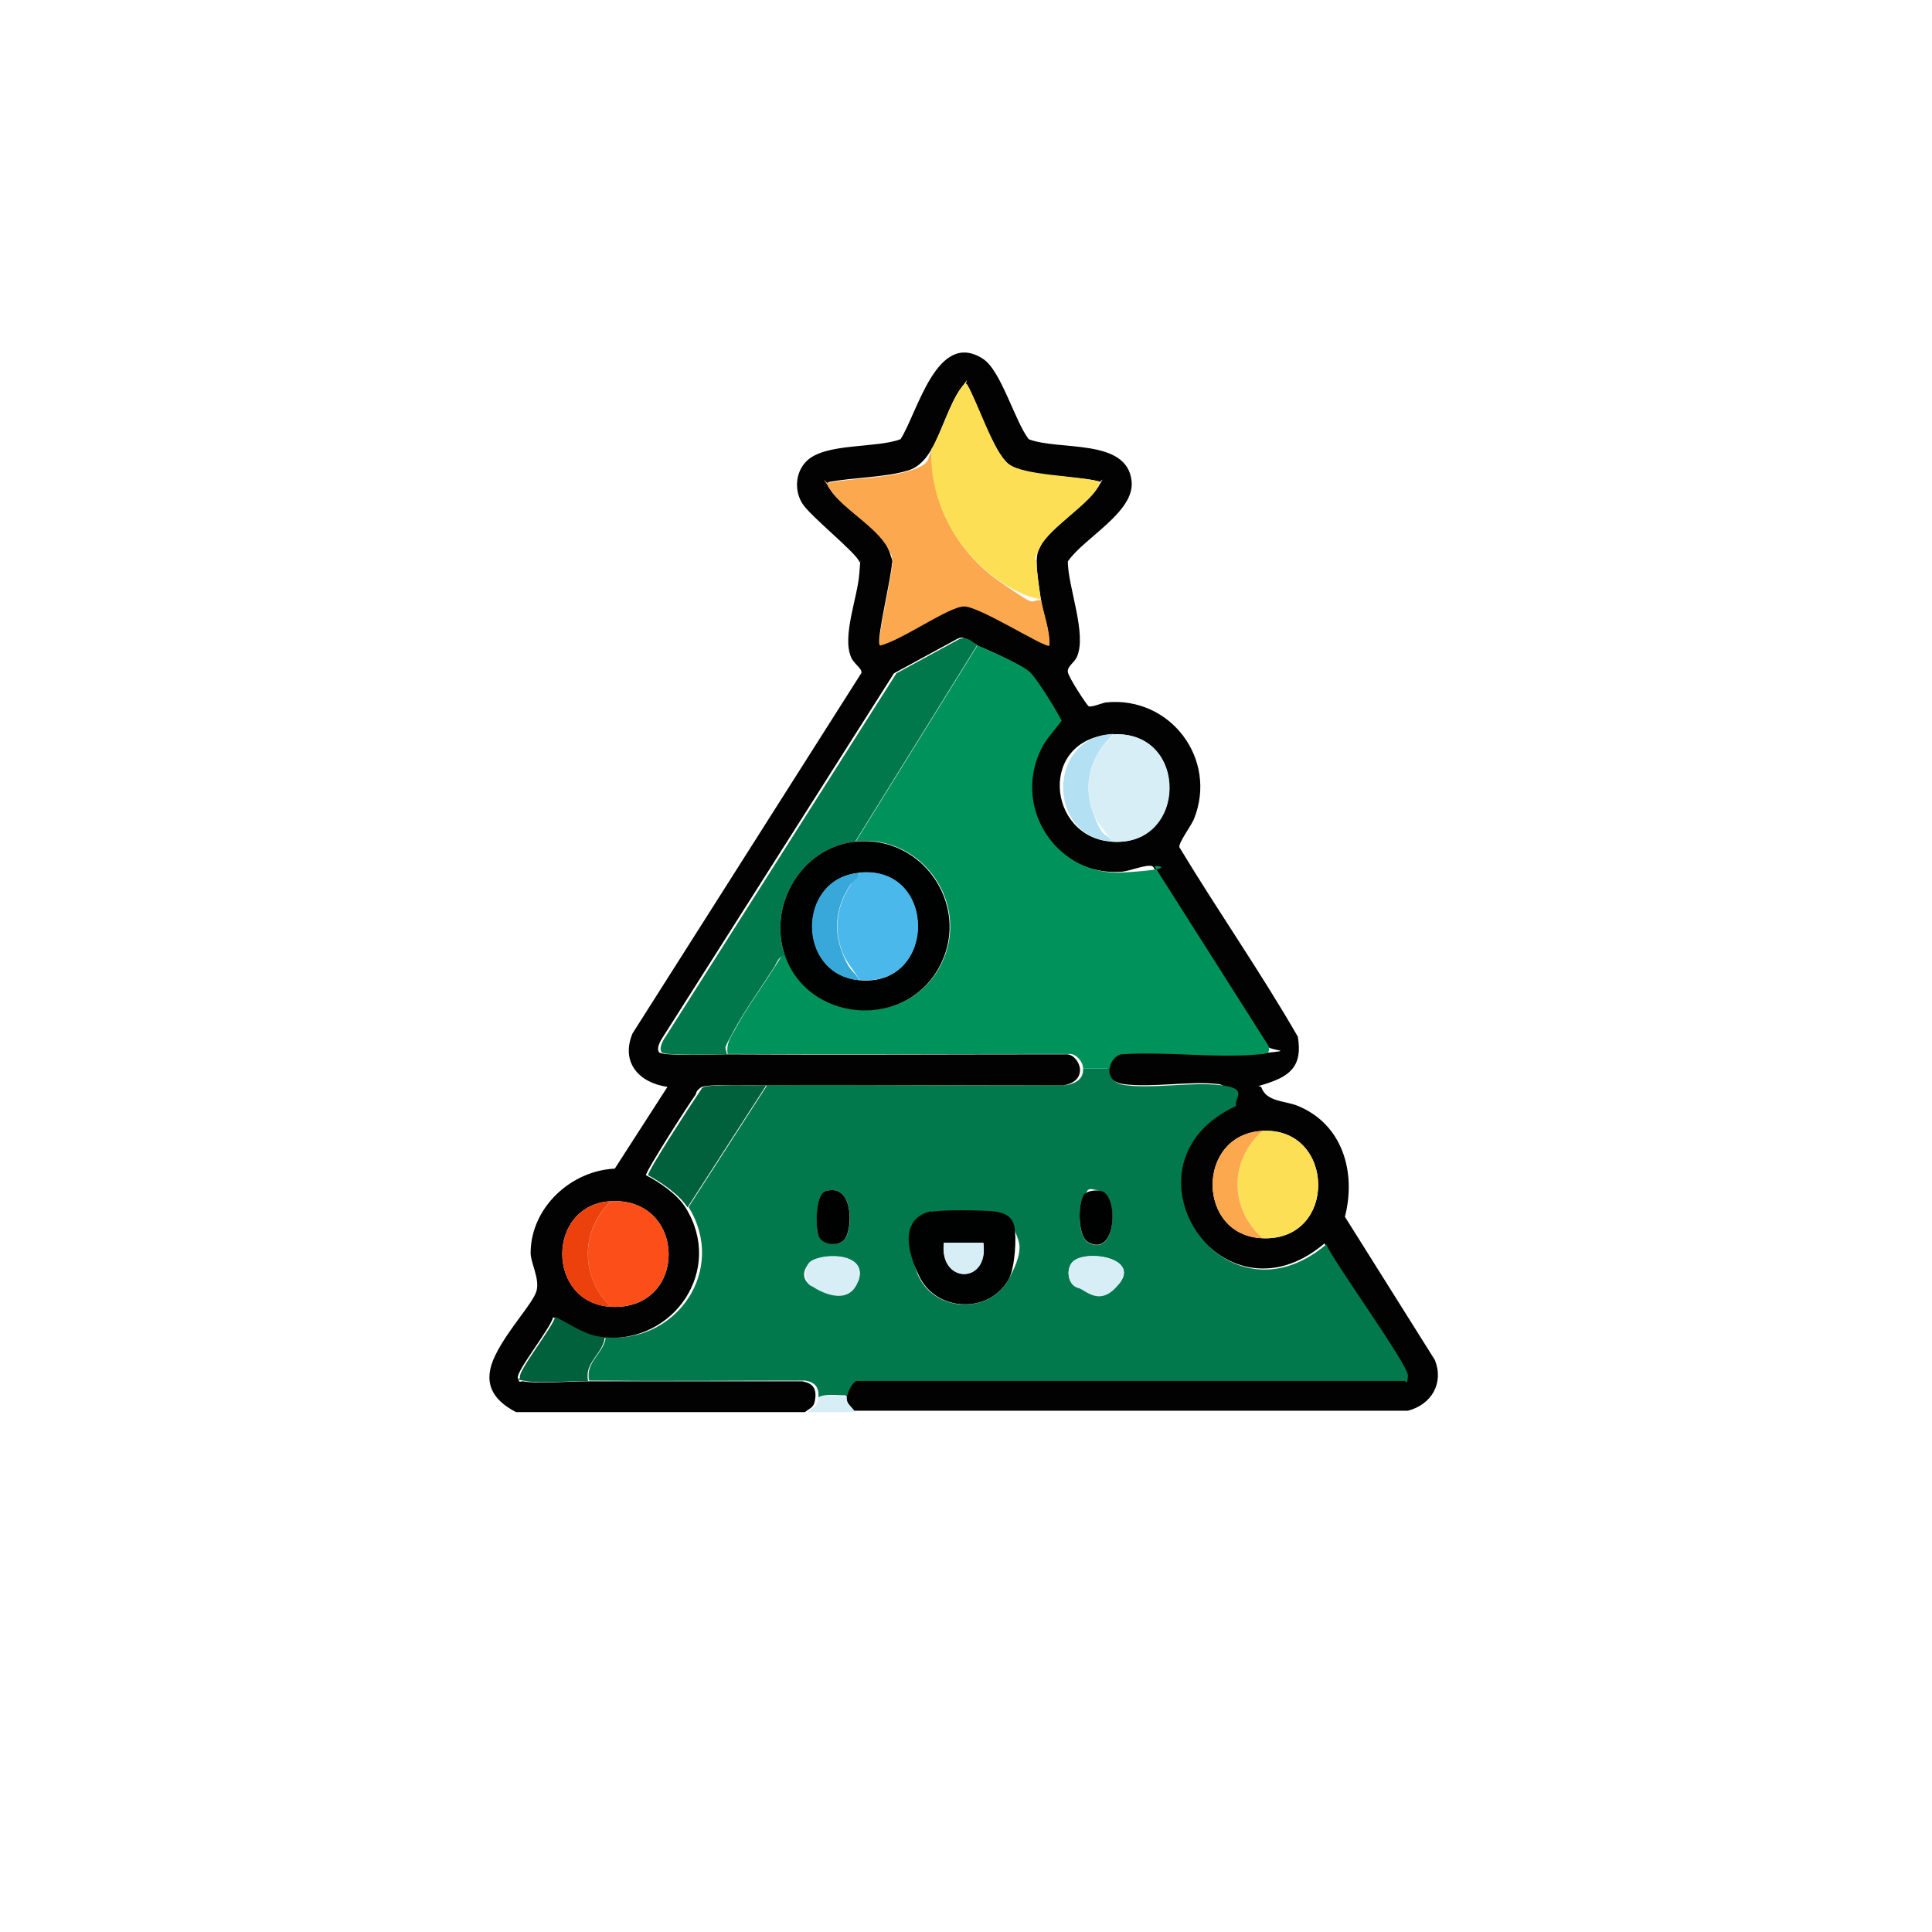 <?xml version="1.0" encoding="UTF-8"?>
<svg id="Capa_1" xmlns="http://www.w3.org/2000/svg" version="1.1" viewBox="0 0 557.8 557.8">
  <!-- Generator: Adobe Illustrator 30.0.0, SVG Export Plug-In . SVG Version: 2.1.1 Build 123)  -->
  <defs>
    <style>
      .st0 {
        fill: #fddf56;
      }

      .st1 {
        fill: #000202;
      }

      .st2 {
        fill: #4ab8ea;
      }

      .st3 {
        fill: #fc4e19;
      }

      .st4 {
        fill: #01794d;
      }

      .st5 {
        fill: #020202;
      }

      .st6 {
        fill: #38a7da;
      }

      .st7 {
        fill: #d8eef7;
      }

      .st8 {
        fill: #ec410d;
      }

      .st9 {
        fill: #01613c;
      }

      .st10 {
        fill: #fca84e;
      }

      .st11 {
        fill: #01784c;
      }

      .st12 {
        fill: #00925b;
      }

      .st13 {
        fill: #b4e0f3;
      }
    </style>
  </defs>
  <path class="st5" d="M149,407.7c-7.2-3.7-9.7-8.9-6-16.4,3.7-7.6,10.9-15,11.9-18.6s-1.8-8.2-1.7-11.2c.2-13,11.7-23.5,24.3-24.1l15.2-23.6c-8.3-1.2-13.5-7.1-10.1-15.4l66.1-104.1c.3-1.3-2.2-2.6-3-4.6-2.6-6.1,1.9-17.2,2.4-24.1s.3-2.3,0-3.4c-.7-2.4-13.8-12.9-16.3-16.6s-2.3-9.2,1.1-12.5c5.4-5.3,20-3.6,27.1-6.3,4.9-7.6,10.5-31.8,23.8-23.2,5.2,3.3,9.2,18,13.2,23.2,8.7,3.4,28.3-.4,29.7,12,1.1,9-13.8,16.5-18.4,23.3,0,7.3,5.6,21,2.6,27.6-.8,1.7-2.8,2.7-2.6,4.3s5.5,9.6,6,9.9c.7.4,3.8-.9,5-1.1,18.6-1.9,32.4,16.4,25.4,33.7-.9,2.1-4.4,6.7-4.2,8.1,11.1,18.4,23.5,36.1,34.2,54.7,1.4,8.3-2,11.3-9.2,13.6s-1.8-.2-1.3,1.1c1.5,4.1,6.7,3.8,10.3,5.2,13.2,5.3,17.1,19.3,13.8,32.1l26,41.4c2.6,6.7-1,12.8-7.8,14.6h-159.9c-1.4-2-2.5-2.1-2.4-4.8s1.8-4.1,2.7-4.1h158.1c.3,0,.9-1,1-1.5.2-3-21.1-32.5-23.6-37.9-30.2,25.6-61.6-23.6-26-40-.8-2.1-2.1-5.7-4.5-6-8.4-1-19.1,1.1-27.5,0-2.7-.4-4.7-1.8-4.6-4.7s1.6-3.8,3.3-4.1c12.8-.9,27.3,1.2,40,0,12.7-1.2,3.3-.4,2.5-2.5l-32.7-51.5c-1.5-1-6.7,1.4-9.3,1.5-18.8,1.2-31.9-18.2-23.8-35.2,1.6-3.3,4-5.7,6.1-8.6-.2-.8-8.3-13.3-9.2-14.1-2.4-2.2-11.8-6.3-15.2-7.7s-2.9-2.8-5.4-1.5l-18,9.8-66.7,105c-.7,1.1-2,3.2-1.1,4.4s16.2.6,18.9.6c32.9.2,65.9,0,98.8,0,2,0,3.7,2.4,3.8,4.2.2,3.1-2.4,4.4-5,4.8-28.8,0-57.5-.2-86.2,0-3.2,0-16.7-.6-18.3.6s-1.1,1.5-1.5,2.1c-1.9,2.6-14.3,21.9-14.3,23.2,3.9,2,9,5.5,11.4,9.3,11.3,18-3.3,39.4-23.9,37.6-5.8-.5-9.3-3.6-14.3-5.9-.7,3.1-10.7,15.6-10.2,17.5s.8.8,1.5,1c4.3.8,13.3,0,18.2,0,20.8,0,41.6,0,62.4,0,2.9.5,4.1,1.9,3.8,4.8s-1.3,2.7-3,4.1h-84.2.2ZM269,129.6c-1.5,2.7-3.6,5.2-6.7,6.2-6.8,2.1-16,2-23.2,3.4-.2.9,0,1.4.6,2.1,3.7,5.8,14.9,11.5,17.1,18s.7,2.3.7,3.3c0,3.5-4.6,22.3-3.5,23.6,6.7-1.7,17.8-11.1,24.2-11.3s23.8,12.3,24.7,11.3c.2-4.4-1.8-9-2.4-13.2s-1.2-8-1.2-10.4.3-3.4,1.1-4.9c2.6-5.1,13.1-11.6,16.3-16.6s.7-1.2.6-2.1c-6.3-1.7-21.5-1.2-26.2-5.1s-8.9-17.8-11.9-22.9c-1.1-.2-1.1.3-1.7,1-3.2,4.2-5.7,12.8-8.5,17.6h0ZM320.9,243c21.8,1.6,22.5-31.9.6-31s-19.3,29.7-.6,31ZM364.5,357.5c21.8.9,21.1-32.1,0-31-19.3,1-19.1,30.3,0,31ZM176.4,346.8c-18.7,1-18.8,29.4,0,30.5,22.4,1.1,22-31.6,0-30.5Z"/>
  <path class="st7" d="M244.5,402.9c-.2,2.7,1,2.8,2.4,4.8h-13.7c1.7-1.5,2.8-1.6,3-4.1,2.5-1.2,5.6-.4,8.4-.6h0Z"/>
  <path class="st4" d="M320.3,308.6c-.2,2.9,1.9,4.4,4.6,4.7,8.4,1.1,19-1,27.5,0,8.5,1,3.7,3.8,4.5,6-35.7,16.5-4.3,65.6,26,40,2.4,5.4,23.8,34.9,23.6,37.9s-.6,1.5-1,1.5h-158.1c-.9,0-2.6,2.8-2.7,4.1-2.8.2-5.9-.6-8.4.6.2-2.9-1-4.3-3.8-4.8-20.8,0-41.6.2-62.4,0-1.2-5.4,4.2-7.8,4.8-12.5,20.6,1.8,35.1-19.6,23.9-37.6l22.7-35.2c28.8-.2,57.5.2,86.2,0,2.7-.4,5.2-1.7,5-4.8h7.7v.2ZM243.7,358c2.7-2.8,2.9-16.6-5.4-14.1-2.8.9-2.8,10.3-2.1,12.6s5.5,3.6,7.5,1.5h0ZM313.3,344.6c-2.2,1.8-2.3,12.3.8,14.1,8.2,4.7,8.9-13.2,4-14.7s-3.7-.2-4.8.7h0ZM268.8,349.9c-7.2,1.5-6,13.8-3.5,18.8,5.1,10.3,20.5,10.6,25.9.7,5.4-10,2.4-11.1,1.6-15s-3.6-4.2-6.3-4.5-14.7-.5-17.8.2h0ZM234,371.1c1.8,1.5,12.8,1.8,13.9-1.5,2.8-8.5-12-7.8-14.4-4.8s-1.2,5,.5,6.4h0ZM309.7,364.3c-2,2-1.5,6.6,1.5,7.5,2.3.7,10.6.6,12.1-1.4,5.6-7.4-10-9.7-13.6-6.1h0Z"/>
  <path class="st12" d="M282.1,186.3c3.4,1.5,12.8,5.5,15.2,7.7s9,13.3,9.2,14.1c-2.1,2.9-4.6,5.3-6.1,8.6-8,17,5,36.3,23.8,35.2s7.6-2.5,9.3-1.5l32.7,51.5c.8,2.2-.7,2.4-2.5,2.5-12.7,1.2-27.1-.9-40,0-1.7.3-3.3,2.5-3.3,4.1h-7.7c0-1.9-1.9-4.2-3.8-4.2-32.9,0-65.9.2-98.8,0-.5-2.7.7-4.6,1.9-6.7,3.1-5.9,8.1-12.8,11.8-18.6s1.5-3.3,3-3.3c6.6,19,33.6,21.7,44,4.4,10.5-17.4-3.7-39.3-23.7-37.2l35.2-56.7h0Z"/>
  <path class="st11" d="M282.1,186.3l-35.2,56.7c-15.4,1.6-25.3,18.4-20.3,32.8-1.5,0-2.4,2.2-3,3.3-3.7,5.8-8.7,12.8-11.8,18.6s-2.4,4.1-1.9,6.7c-2.7,0-18.1.5-18.9-.6s.3-3.3,1.1-4.4l66.7-105,18-9.8c2.4-1.2,3.8.9,5.4,1.5h0Z"/>
  <path class="st10" d="M300.6,173.2c.7,4.1,2.6,8.8,2.4,13.2-1,1-20.2-11.4-24.7-11.3s-17.6,9.6-24.2,11.3c-1.1-1.3,3.5-20.2,3.5-23.6s-.3-2.4-.7-3.3c-2.3-6.5-13.4-12.3-17.1-18s-.7-1.2-.6-2.1c7.2-1.4,16.3-1.3,23.2-3.4,6.8-2.1,5.1-3.5,6.7-6.2-.7,15.1,7.2,29.6,19.5,38.1,12.3,8.5,7.9,5,12.1,5.4h0Z"/>
  <path class="st0" d="M269,129.6c2.8-4.8,5.3-13.3,8.5-17.6s.7-1.2,1.7-1c3.1,5.2,7.7,19.5,11.9,22.9s19.9,3.4,26.2,5.1c.2.9,0,1.4-.6,2.1-3.2,5-13.7,11.5-16.3,16.6-2.6,5.1-1.1,3.2-1.1,4.9,0,2.5.8,7.7,1.2,10.4-4.2-.5-8.7-3.1-12.1-5.4-12.3-8.5-20.2-23-19.5-38.1h0Z"/>
  <path class="st9" d="M221.2,313.4l-22.7,35.2c-2.4-3.7-7.5-7.2-11.4-9.3,0-1.4,12.5-20.6,14.3-23.2s1-1.8,1.5-2.1c1.5-1.1,15.1-.6,18.3-.6h0Z"/>
  <path class="st7" d="M320.9,243c-1.5-3.1-4-4.8-5.2-8.2-3.3-8.6-.7-16.7,5.9-22.8,21.9-.9,21.2,32.7-.6,31h0Z"/>
  <path class="st0" d="M364.5,326.5c21.1-1.1,21.8,31.9,0,31-9.6-8.7-9.6-22.4,0-31Z"/>
  <path class="st3" d="M176.4,377.3c-8.9-8.5-8.9-21.9,0-30.5,22-1.1,22.4,31.6,0,30.5Z"/>
  <path class="st9" d="M174.6,386.2c-.6,4.8-6,7.2-4.8,12.5-4.9,0-13.9.8-18.2,0s-1.3-.2-1.5-1c-.6-1.9,9.4-14.4,10.2-17.5,5,2.4,8.5,5.4,14.3,5.9h0Z"/>
  <path class="st13" d="M321.5,211.9c-6.5,6.2-9.1,14.2-5.9,22.8s3.7,5.1,5.2,8.2c-18.7-1.4-18.4-30.3.6-31h0Z"/>
  <path class="st10" d="M364.5,326.5c-9.6,8.6-9.6,22.3,0,31-19.1-.7-19.3-30,0-31Z"/>
  <path class="st8" d="M176.4,346.8c-8.9,8.5-8.9,22,0,30.5-18.8-1-18.7-29.5,0-30.5Z"/>
  <path class="st1" d="M268.8,349.9c3.1-.7,14.4-.5,17.8-.2s5.7,1.5,6.3,4.5.2,11.5-1.6,15c-5.4,10.1-20.8,9.8-25.9-.7s-3.7-17.3,3.5-18.8h0ZM283.9,358.8h-11.4c-1.4,12,13.1,12.1,11.4,0Z"/>
  <path class="st7" d="M309.7,364.3c3.6-3.6,19.2-1.3,13.6,6.1-5.6,7.4-9.8,2-12.1,1.4-2.9-.8-3.5-5.4-1.5-7.5h0Z"/>
  <path class="st7" d="M234,371.1c-1.7-1.4-1.8-4.6-.5-6.4,2.3-3,17.1-3.7,14.4,4.8s-12.1,3-13.9,1.5h0Z"/>
  <path class="st1" d="M313.3,344.6c1.1-.9,3.4-1.1,4.8-.7,5,1.5,4.2,19.4-4,14.7-3.1-1.8-3-12.3-.8-14.1h0Z"/>
  <path class="st1" d="M243.7,358c-2,2-6.7,1.4-7.5-1.5s-.7-11.7,2.1-12.6c8.3-2.5,8,11.2,5.4,14.1h0Z"/>
  <path class="st1" d="M226.6,275.8c-5-14.5,4.9-31.2,20.3-32.8,20.1-2.1,34.2,19.8,23.7,37.2-10.4,17.3-37.5,14.6-44-4.4h0ZM248.1,283c22.4,2.1,22.6-33.2,0-31-18.1,1.7-18.1,29.3,0,31Z"/>
  <path class="st7" d="M283.9,358.8c1.8,12.1-12.7,12-11.4,0h11.4Z"/>
  <path class="st2" d="M248.1,283c-1.5-3-3.8-5-5-8.4-2.4-6.5-1.5-12.8,2.2-18.7s2.7-2.1,2.9-4c22.6-2.1,22.4,33.2,0,31h0Z"/>
  <path class="st6" d="M248.1,251.9c-.2,1.9-2,2.5-2.9,4-3.7,5.9-4.6,12.2-2.2,18.7s3.6,5.4,5,8.4c-18.1-1.7-18.1-29.3,0-31h0Z"/>
</svg>